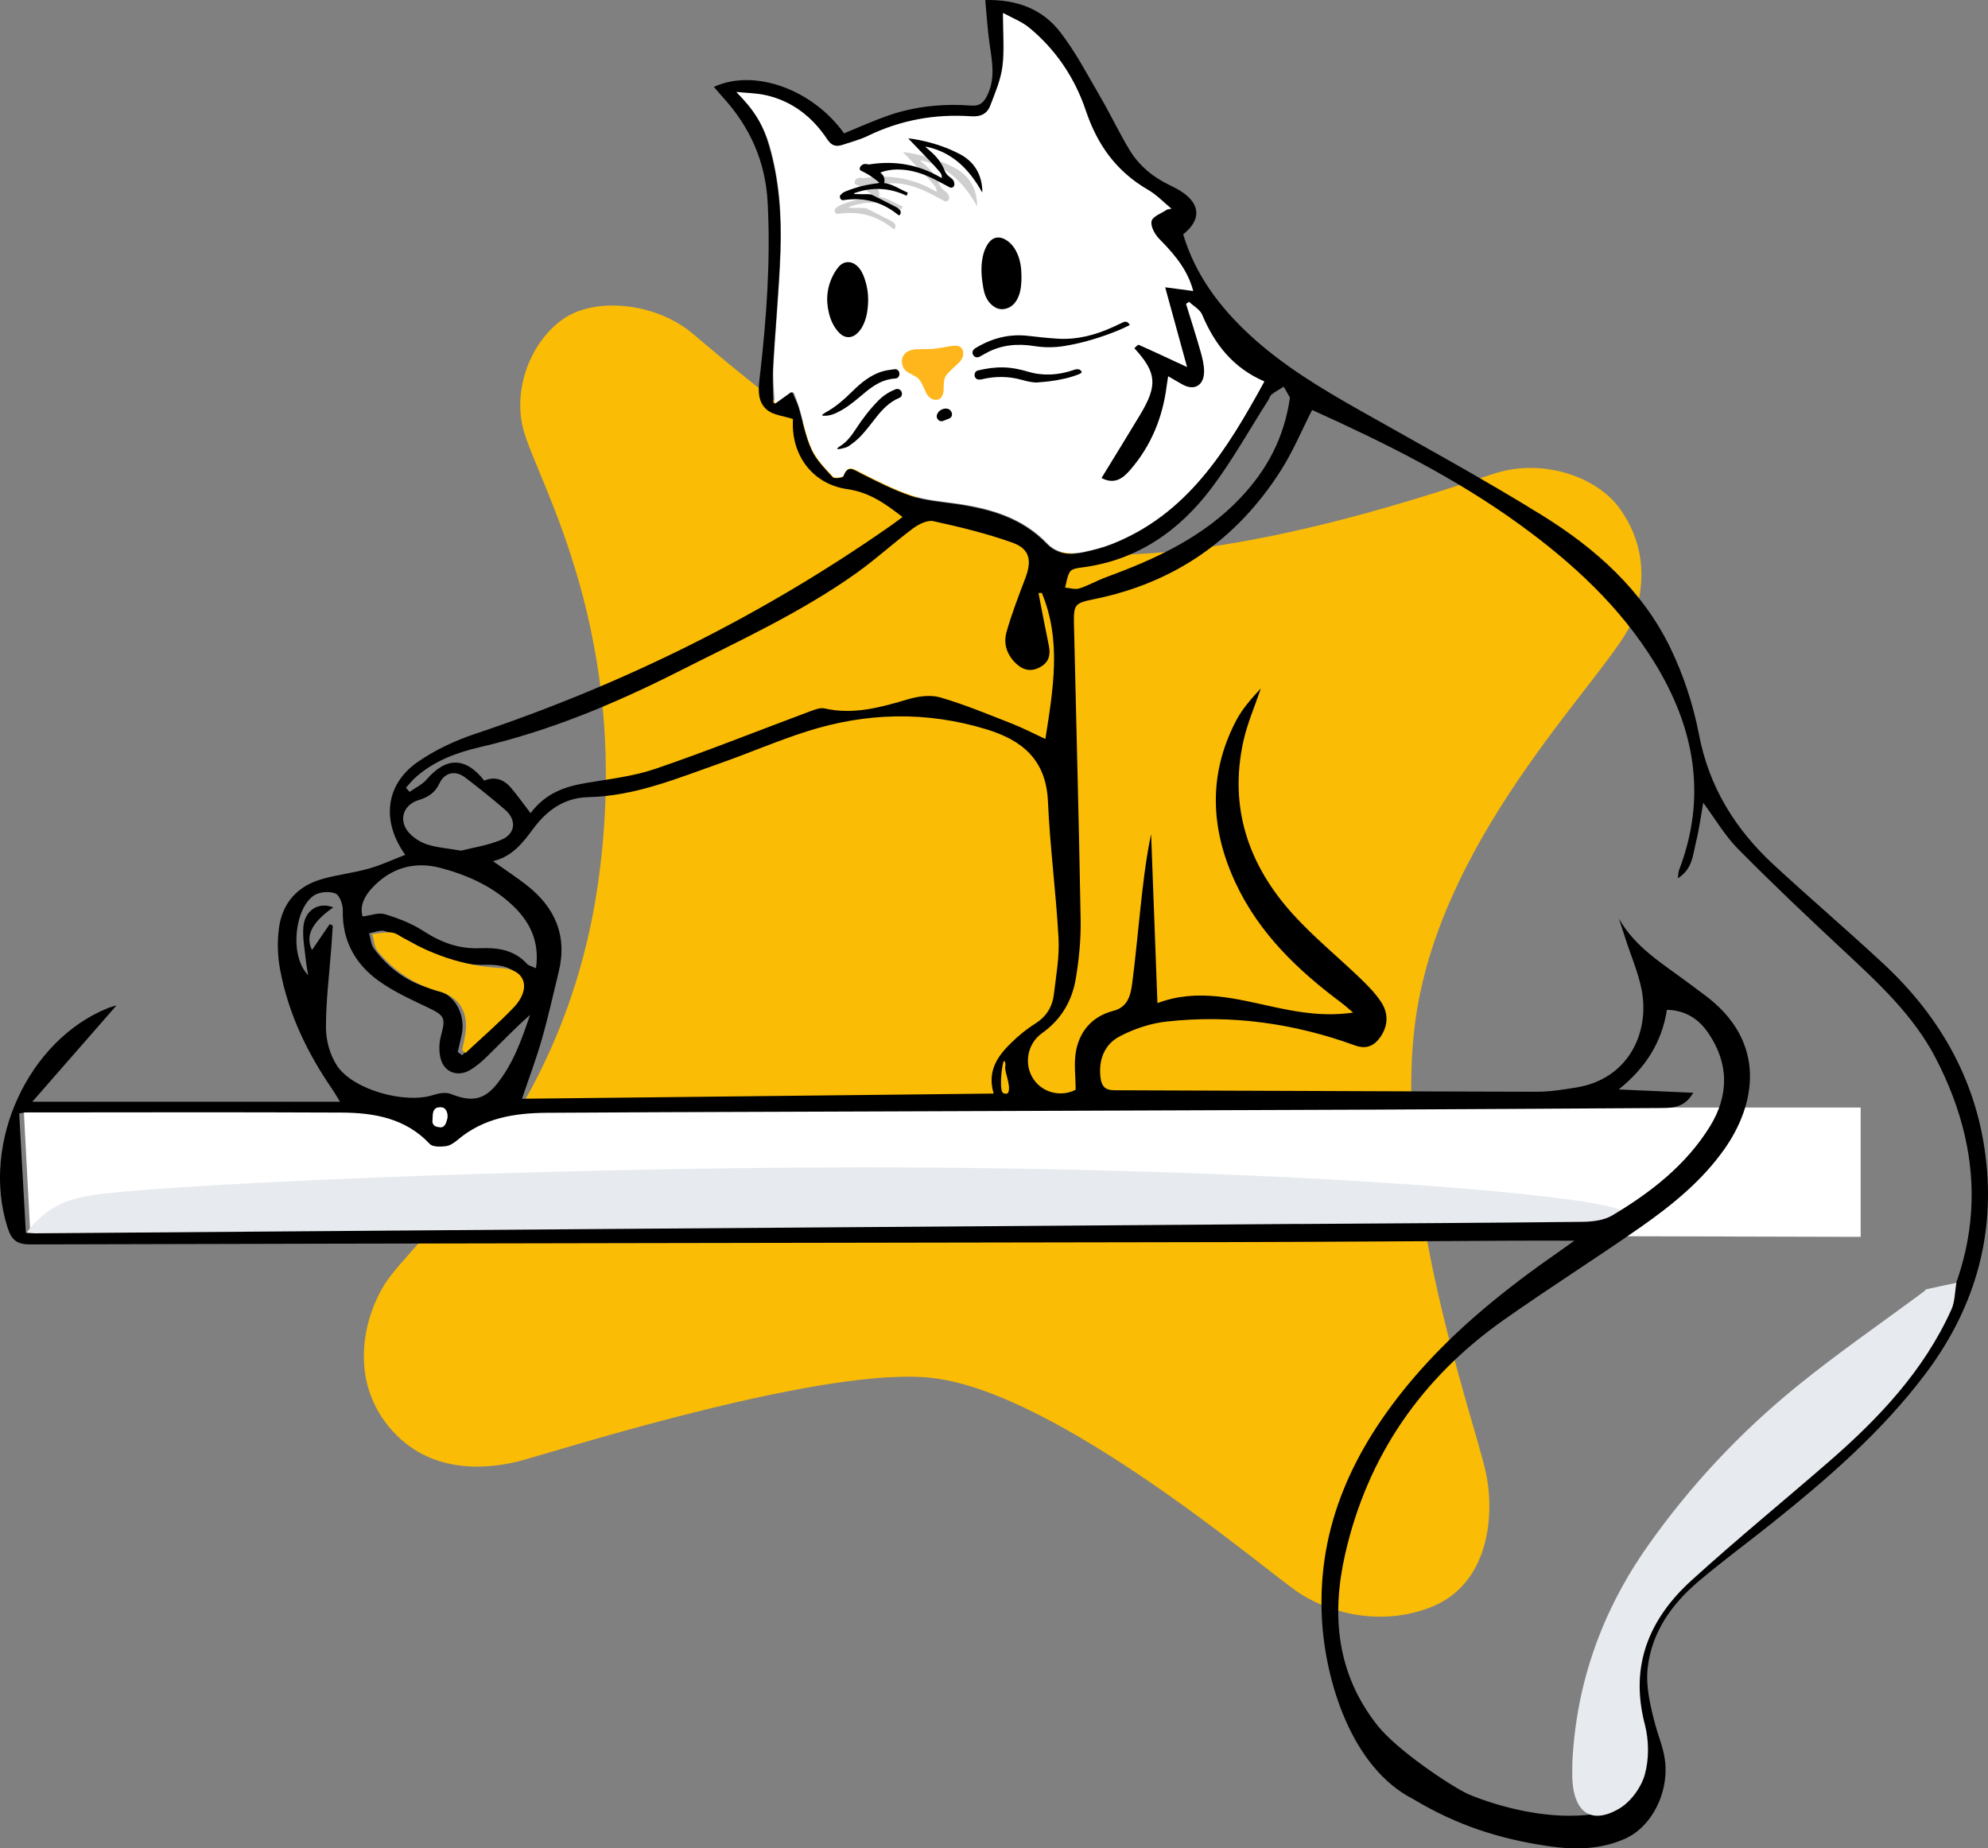<?xml version="1.0" encoding="UTF-8"?>
<svg id="_Слой_2" data-name="Слой 2" xmlns="http://www.w3.org/2000/svg" viewBox="0 0 544.83 506.57">
  <rect x="0" y="0" width="544.83" height="506.57" fill="#808080" stroke="none"/>
  <g id="_Слой_1-2" data-name="Слой 1">
    <g id="cat">
      <path id="_узор" data-name="узор" d="M447.54,169.75c4.13-11.2,2.63-21.76-3.71-30.48-6.1-8.39-20.34-13.59-33.5-9.73-8.47,2.49-77.1,27.84-121.72,21.49-37.62-5.35-94.26-56.09-99.57-60.24-10.22-8-26.17-9.29-34.67-3.38-8.84,6.15-14.05,19.21-10.83,30.67,4.17,14.89,29.83,56.05,20.46,123.29-9.28,66.64-50.74,97.76-58.72,110.83-6.05,9.91-9.53,26.91,2.31,40,11.36,12.56,27.65,10.22,35.82,7.95,11.86-3.29,84.33-26.28,112.74-22.41,34.12,4.37,89.24,51.46,99.37,58.49,6.98,4.84,21.47,10.09,36.43,4.32,16.39-6.32,17.73-25.66,15.25-37.02-3.27-14.98-25.77-76.91-19.26-124.07,7.25-52.48,54.43-95.65,59.6-109.69Z" style="fill: #fbbc05; stroke-width: 0px;"/>
      <polygon id="_палка_заливка" data-name="палка заливка" points="509.93 338.98 8.28 337.71 6.48 303.54 509.93 303.54 509.93 338.98" style="fill: #fff; stroke-width: 0px;"/>
      <path id="_тень_палка" data-name="тень палка" d="M6.48,338.98c4.85-7.21,11.03-10.17,17.39-11.14,13.26-2.93,122.6-7.9,212.81-7.9,110.31,0,198.65,7.12,208.06,11.89-.17,1.24-.35,3.11-.52,4.35-145.86,1.48-291.73,2.85-437.73,2.8Z" style="fill: #e7eaee; stroke-width: 0px;"/>
      <g>
        <path id="_белая_заливка_лица" data-name="белая заливка лица" d="M346.44,104.79c-10.22,18.65-20.99,36.06-41.62,44.23-2.48.98-5.11,1.66-7.73,2.22-3.65.77-7.32.55-10.05-2.3-6.95-7.24-15.87-9.69-25.35-11.01-3.99-.56-8.1-.89-11.87-2.16-4.81-1.62-9.39-3.97-13.94-6.28-1.99-1-3.48-2.25-4.64.88-.16.43-2.48.74-2.91.29-2.15-2.34-4.53-4.72-5.84-7.54-1.66-3.61-2.35-7.68-3.51-11.53-.36-1.19-.83-2.34-1.36-3.78-.1-.27-.43-.38-.66-.21-1.31.94-2.43,1.75-4,2.88-.28.2-.66,0-.68-.34-.17-3.63-.49-6.68-.32-9.71.57-10.51,1.61-21.01,1.98-31.53.34-9.75-.3-19.48-3.03-28.95-1.71-5.94-4.44-9.56-8.76-14.06-.28-.29-.53-2.02-.13-1.99,2.37.2,5.75,1.52,8.04,2.04,7.23,1.65,13.42,4.99,17.45,11.07,1.18,1.78,1.7,3.12,3.47,2.52,2.33-.77,4.75-1.39,6.95-2.46,9-4.35,18.48-6.05,28.39-5.36,2.48.17,4.28-.65,5.1-2.83,1.34-3.51,2.88-7.08,3.35-10.74.55-4.31.17-8.74.13-14.09,0-.32.36-.54.65-.39,2.52,1.35,4.76,2.24,6.55,3.7,7.38,6.04,12.61,13.91,15.57,22.75,3.2,9.55,8.47,16.78,17.13,21.79,2.35,1.35,4.29,3.44,6.41,5.19l-1.18.22c-.05,0-.1.04-.15.06-1.5,1.01-3.89,1.83-4.17,3.1-.32,1.44.97,3.7,2.22,4.95,4.78,4.8,7.63,8.79,9.02,13.53.09.3,2.04,5.7,2.63,7.13,3.36,8,8.38,14.42,16.65,18.1.23.1.33.38.21.6Z" style="fill: #fff; stroke-width: 0px;"/>
        <g id="_лицо" data-name="лицо">
          <path d="M237.93,82.31c-.07,2.57-.39,5.09-1.68,7.37-.38.66-.89,1.29-1.46,1.8-1.45,1.3-3.28,1.23-4.67-.15-1.56-1.55-2.45-3.48-2.96-5.58-.93-3.83-.46-7.5,1.5-10.94.32-.56.7-1.1,1.11-1.6,1.39-1.7,3.49-1.82,5.13-.32,1.08.99,1.65,2.27,2.1,3.61.63,1.88.95,3.82.93,5.81Z" style="stroke-width: 0px;"/>
          <path d="M279.95,75.97c-.02,1.73-.12,3.65-.89,5.45-.71,1.64-1.84,2.87-3.66,3.24-1.65.33-2.97-.38-4.06-1.55-1.12-1.21-1.6-2.72-1.88-4.31-.48-2.74-.71-5.48-.17-8.24.27-1.39.74-2.72,1.57-3.89,1.18-1.66,2.83-2.03,4.6-1.05,1.73.96,2.78,2.48,3.5,4.27.76,1.89.99,3.87.98,6.08Z" style="stroke-width: 0px;"/>
          <path d="M267.73,56.47c-3.48-6.23-8.11-11.01-15.37-12.51-.03.04-.07.09-.1.13.67.59,1.37,1.16,2.02,1.78,1.39,1.33,2.48,2.88,3.19,4.67.29.72.74,1.27,1.35,1.71.59.43,1.15.87,1.28,1.67.07.45.02.84-.34,1.13-.35.28-.71.16-1.07-.02-1.73-.9-3.43-1.87-5.2-2.68-2.9-1.33-5.94-2.17-9.17-2.13-1.51.02-2.98.27-4.5.83.94.75,1.36,1.66,1.07,2.87,2.39.33,4.3,1.74,6.46,2.64-.1.3-.19.55-.29.86-4.73-2.23-9.52-2.47-14.39-.7,0,.08,0,.15,0,.23,1.27.02,2.55.06,3.82.04.45,0,.83.04,1.24.25,2.18,1.13,4.39,2.22,6.57,3.34.3.15.58.38.81.62.33.34.39.77.23,1.21-.16.42-.37.47-.72.18-4.34-3.5-9.27-4.82-14.77-3.99-.38.06-.68.03-.9-.31-.23-.37-.32-.79-.02-1.11.34-.35.75-.69,1.2-.88,2.85-1.18,5.82-1.94,8.89-2.29.16-.02.31-.06.54-.23-.88-.65-1.73-1.34-2.64-1.93-.75-.49-1.57-.9-2.38-1.3-.33-.16-.4-.37-.34-.69.15-.78,1.13-1.34,1.89-1.11.28.08.6.11.88.06,6.84-1.07,13.28.06,19.29,3.54.11.06.22.12.39.21.1-.62-.1-1.14-.43-1.54-.83-1-1.7-1.97-2.59-2.91-1.95-2.06-3.94-4.09-5.9-6.14-.05-.05-.08-.11-.21-.28.53.07.94.1,1.35.17,4.43.74,8.69,2.03,12.68,4.11,3.93,2.06,5.98,5.37,6.23,9.8.01.18,0,.36,0,.54,0,.05-.04.09-.06.14Z" style="opacity: .19; stroke-width: 0px;"/>
          <path d="M269.16,52.7c-3.48-6.23-8.11-11.01-15.37-12.51-.03.04-.07.09-.1.13.67.59,1.37,1.16,2.02,1.78,1.39,1.33,2.48,2.88,3.19,4.67.29.72.74,1.27,1.35,1.71.59.43,1.15.87,1.28,1.67.07.45.02.84-.34,1.13-.35.28-.71.16-1.07-.02-1.73-.9-3.43-1.87-5.2-2.68-2.9-1.33-5.94-2.17-9.17-2.13-1.51.02-2.98.27-4.5.83.94.75,1.36,1.66,1.07,2.87,2.39.33,4.3,1.74,6.46,2.64-.1.3-.19.55-.29.86-4.73-2.23-9.52-2.47-14.39-.7,0,.08,0,.15,0,.23,1.27.02,2.55.06,3.82.04.45,0,.83.04,1.24.25,2.18,1.13,4.39,2.22,6.57,3.34.3.15.58.38.81.62.33.34.39.77.23,1.21-.16.42-.37.47-.72.18-4.34-3.5-9.27-4.82-14.77-3.99-.38.06-.68.03-.9-.31-.23-.37-.32-.79-.02-1.11.34-.35.75-.69,1.2-.88,2.85-1.18,5.82-1.94,8.89-2.29.16-.02.31-.06.54-.23-.88-.65-1.73-1.34-2.64-1.93-.75-.49-1.57-.9-2.38-1.3-.33-.16-.4-.37-.34-.69.15-.78,1.13-1.34,1.89-1.11.28.08.6.11.88.06,6.84-1.07,13.28.06,19.29,3.54.11.06.22.12.39.21.1-.62-.1-1.14-.43-1.54-.83-1-1.7-1.97-2.59-2.91-1.95-2.06-3.94-4.09-5.9-6.14-.05-.05-.08-.11-.21-.28.53.07.94.1,1.35.17,4.43.74,8.69,2.03,12.68,4.11,3.93,2.06,5.98,5.37,6.23,9.8.01.18,0,.36,0,.54,0,.05-.04.09-.06.14Z" style="stroke-width: 0px;"/>
          <path d="M309.64,89.07c-.99.47-1.93.97-2.91,1.37-4.85,2.01-9.85,3.54-15.05,4.39-2.76.45-5.5.45-8.26.01-4.6-.74-9.05-.34-13.21,1.95-.54.3-1.07.6-1.61.9-.76.43-1.5.27-1.89-.39-.39-.65-.17-1.4.56-1.85,4.47-2.74,9.28-4.02,14.54-3.4,2.69.31,5.39.61,8.1.77,5.25.32,10.18-.97,14.92-3.11,1-.45,1.99-.94,3-1.39.75-.33,1.33-.11,1.8.75Z" style="stroke-width: 0px;"/>
          <path d="M284.45,104.83c-1.55.04-3.03-.33-4.49-.74-3.62-1.02-7.25-1-10.89-.14-.32.08-.68.11-1.01.05-.59-.11-.96-.63-.97-1.21,0-.59.34-1.12.92-1.26,2.26-.55,4.54-.88,6.87-.84,2.33.04,4.61.5,6.82,1.16,4.18,1.25,8.28.98,12.37-.39.26-.09.51-.22.77-.24.35-.03.74-.06,1.04.08.26.11.43.45.63.69-.21.17-.4.4-.65.5-2.63,1.07-5.39,1.63-8.19,2-1.07.14-2.16.21-3.24.31Z" style="stroke-width: 0px;"/>
          <path d="M225.3,113.73c.29-.22.56-.48.88-.65,2.91-1.55,5.3-3.75,7.63-6.03,2.23-2.19,4.63-4.12,7.62-5.14,1.18-.4,2.46-.55,3.71-.72.73-.1,1.28.43,1.35,1.11.07.75-.37,1.4-1.14,1.44-3.25.17-5.81,1.79-8.22,3.78-2.02,1.66-3.97,3.43-6.25,4.76-1.36.8-2.76,1.51-4.37,1.65-.37.03-.74,0-1.11,0-.03-.07-.06-.13-.08-.2Z" style="stroke-width: 0px;"/>
          <path d="M229.34,123.02c.29-.27.44-.48.65-.6,2.01-1.15,3.32-2.95,4.56-4.84,1.84-2.81,3.87-5.49,6.25-7.88,1.32-1.32,2.87-2.3,4.6-3,.67-.27,1.35,0,1.65.63.31.65.1,1.43-.57,1.71-2.78,1.14-4.73,3.25-6.53,5.55-1.28,1.63-2.53,3.3-3.94,4.81-1.02,1.1-2.23,2.07-3.48,2.9-.7.47-1.65.55-2.5.78-.15.04-.34-.03-.68-.07Z" style="stroke-width: 0px;"/>
          <path d="M260.91,113.62c-.02.54-.33.92-.87,1.13-.55.22-1.1.44-1.66.64-.83.3-1.78-.54-1.65-1.45.2-1.42,2.01-2.4,3.31-1.78.51.24.88.83.87,1.46Z" style="stroke-width: 0px;"/>
        </g>
        <path id="_фигура" data-name="фигура" d="M544.4,318.97c-2.19-21.91-12.3-40.04-28.3-54.91-9.85-9.15-20.07-17.89-29.95-27.01-10.54-9.73-17.76-21.28-20.53-35.74-1.56-8.14-4.24-16.31-7.86-23.77-7.65-15.79-20.46-27.22-35.08-36.28-16.45-10.2-33.48-19.44-50.33-28.98-10.55-5.97-20.9-12.22-29.85-20.49-8.34-7.71-14.96-16.57-18.24-27.57,4.97-3.96,4.77-8.23-.4-11.67-1.02-.68-2.13-1.24-3.23-1.77-4.57-2.17-8.39-5.3-11.01-9.59-2.9-4.77-5.27-9.86-8.09-14.68-3.48-5.98-6.71-12.19-10.91-17.64C285.82,2.6,278.89-.2,270.02.01c.38,4.05.61,7.9,1.14,11.7.69,5,1.81,9.94-.78,14.79-.96,1.8-2.04,2.59-4.19,2.43-7.78-.57-15.47.19-22.86,2.77-4.07,1.42-8.01,3.22-12.01,4.85-8.56-12.03-24.61-17.87-35.67-12.73.84.97,1.6,1.89,2.4,2.77,7.51,8.22,11.75,17.66,12.34,29,.82,15.75-.3,31.35-2.08,46.95-.4,3.49-1.05,7.3,1.89,9.78,1.76,1.48,4.59,1.68,7.13,2.52-.65,9.55,5.1,17.83,14.95,19.23,6.07.87,10.41,4.03,15.07,7.63-1.24.91-2.3,1.71-3.39,2.48-35.12,24.55-73.1,43.35-113.72,56.94-5.55,1.86-11.08,4.44-15.86,7.78-8.71,6.1-9.94,16.16-3.31,25.38-3.45,1.33-6.63,2.83-9.97,3.77-4.19,1.18-8.58,1.67-12.77,2.85-6.79,1.91-10.99,6.55-11.89,13.53-.48,3.72-.37,7.67.33,11.35,2.24,11.95,7.39,22.72,14.26,32.69.59.86,1.1,1.77,2.15,3.48H8.86c7.52-8.61,14.98-17.14,23.08-26.41-1.4.43-1.81.53-2.2.68-22.04,8.76-35.02,37.12-27.69,60.15,1.07,3.35,2.42,4.69,6.22,4.68,109.2-.3,218.4-.43,327.6-.63,26.23-.05,52.47-.26,78.7-.39,5.32-.03,10.64,0,16.9,0-1.79,1.28-2.83,2.04-3.89,2.77-14.86,10.33-28.96,21.56-40.69,35.46-15.81,18.75-25.85,39.79-24.63,64.97.83,17.25,8.06,41.24,25.1,49.87,12.1,7.26,23.64,10.87,36.68,12.82,7.29,1.09,14.54,1.08,21.41-2.03,5.41-2.46,9.33-8.21,10.58-14.49,1.46-7.34-1.06-11.67-2.41-16.79-1.33-5.04-2.62-10.37-2.06-15.46,1.08-9.79,6.59-17.54,13.97-23.78,6.49-5.5,13.38-10.54,20.02-15.86,15.34-12.27,30.14-25.09,42.07-40.9,12.91-17.11,18.92-36.3,16.79-57.63ZM348.45,108.15c1.06-.81,2.24-1.46,3.37-2.18.67,1.18,1.34,2.36,1.7,3-1.59,11.13-6.36,19.83-13.44,27.35-10.19,10.83-23.24,16.85-36.89,21.85-2.51.92-4.85,2.29-7.39,3.1-1.16.37-2.59-.13-3.9-.23.41-1.48.55-3.14,1.35-4.37.47-.73,1.97-.99,3.04-1.12,15.17-1.88,26.78-9.92,35.7-21.74,5.77-7.65,10.46-16.11,15.63-24.21.3-.47.42-1.13.83-1.44ZM235.79,129.65c-1.99-1-3.48-2.26-4.64.88-.16.43-2.48.74-2.9.29-2.15-2.35-4.53-4.72-5.84-7.55-1.67-3.61-2.36-7.67-3.51-11.53-.36-1.2-1.04-2.47-1.62-3.95-.1-.25-.41-.35-.63-.19-1.32.95-2.45,1.76-4.02,2.89-.28.2-.67,0-.69-.34-.14-3.61-.24-6.54-.08-9.57.57-10.51,1.61-21.01,1.98-31.52.34-9.75-.3-19.48-3.03-28.95-1.81-6.29-4.18-10.01-9.05-14.91,2.74.28,5.53.29,8.2.9,7.23,1.65,12.71,5.98,16.75,12.07,1.18,1.78,2.4,2.12,4.17,1.53,2.33-.78,4.75-1.39,6.95-2.46,9-4.36,18.48-6.06,28.39-5.37,2.48.17,4.27-.65,5.1-2.83,1.34-3.51,2.89-7.08,3.35-10.74.58-4.51.14-9.15.14-14.82,2.79,1.54,5.26,2.47,7.19,4.05,7.38,6.04,12.61,13.92,15.57,22.74,3.21,9.55,8.46,16.78,17.13,21.79,2.36,1.36,4.29,3.45,6.42,5.2-.42.08-.85.15-1.27.23-1.5,1.03-3.96,1.85-4.25,3.15-.32,1.45.97,3.7,2.22,4.95,5,5.01,7.88,9.15,9.2,14.17-2.52-.33-5.02-.66-7.69-1.02,2.01,7.33,3.93,14.3,6,21.86-5.07-2.35-9.14-4.27-13.26-6.09-.22-.1-.78.59-1.19.92,6.14,6.69,6.44,10.15,1.59,18.23-3.44,5.74-6.97,11.42-10.59,17.35,3.67,1.91,5.95-.02,7.85-2.2,5.74-6.61,8.92-14.4,10.01-23.06.09-.74.22-1.48.4-2.64,1.45.84,2.6,1.5,3.75,2.17,3.4,1.98,6.12.39,6.1-3.54,0-1.82-.48-3.67-.98-5.44-1.24-4.36-2.63-8.69-3.97-13.03.28-.18.56-.37.84-.55,1.23,1.17,2.99,2.11,3.59,3.53,3.41,8.14,8.54,14.64,17.07,18.29-10.3,18.8-21.06,36.41-41.85,44.64-2.48.98-5.11,1.66-7.73,2.21-3.65.77-7.32.55-10.05-2.29-6.94-7.24-15.86-9.68-25.34-11.01-3.99-.56-8.1-.89-11.87-2.16-4.81-1.63-9.39-3.98-13.94-6.27ZM272.34,299.71c-43.16.48-86.04.95-129.28,1.42,1.9-5.64,3.87-10.83,5.39-16.15,1.76-6.12,3.13-12.36,4.65-18.55,2.46-9.99-1-17.82-8.89-23.94-2.81-2.18-5.81-4.14-9.11-6.48,5.3-1.23,8.18-5.03,11.01-8.85,3.79-5.11,8.53-8.54,15.14-8.69,12.81-.28,24.44-5.19,36.25-9.34,7.92-2.78,15.64-6.14,23.63-8.68,16.31-5.19,32.75-5.6,49.25-.56,9.93,3.03,16.33,8.46,16.82,19.77.55,12.51,2.22,24.98,2.9,37.49.27,5.09-.67,10.26-1.28,15.38-.4,3.35-2,6.04-5.02,7.94-2.35,1.48-4.56,3.28-6.56,5.22-3.82,3.7-6.79,7.84-4.91,14.02ZM275.49,292.47c-.18,1.34,1.65,5.11.82,6.98-.22.49-1.35.35-1.62-.12-.86-1.54,0-8.48.48-8.53.41-.04.44,1.19.32,1.67ZM114,212.95c5.02-4.42,11.13-6.7,17.48-8.17,19.22-4.45,37.22-12.01,54.74-20.88,16.57-8.38,33.51-16.13,48.7-26.99,5.27-3.77,10.07-8.2,15.27-12.07,1.55-1.16,3.93-2.37,5.6-2.01,7.28,1.59,14.57,3.37,21.58,5.85,4.84,1.72,5.49,4.85,3.64,9.76-1.86,4.9-3.77,9.81-5.18,14.85-.92,3.29.23,6.44,2.89,8.8,1.99,1.77,4.2,1.99,6.5.66,2.26-1.31,2.74-3.32,2.23-5.78-1-4.8-1.9-9.62-2.84-14.43.3-.01.61-.03.91-.04,5.43,13.04,3.12,26.28.98,40.03-3.26-1.51-6.2-3.04-9.26-4.24-6.45-2.53-12.87-5.2-19.5-7.14-2.66-.78-6-.35-8.75.46-7.55,2.23-14.99,4.36-23.01,2.55-1.36-.31-3.06.47-4.51,1-13.94,5.19-27.75,10.73-41.82,15.54-6.06,2.07-12.61,2.8-18.98,3.88-5.8.98-11.1,2.72-15.26,8.28-1.89-2.47-3.52-4.76-5.32-6.9-1.97-2.34-4.46-3.27-7.38-2.01-5.11-6.54-10.43-6.54-15.78-.33-1.23,1.43-3.11,2.29-4.69,3.41-.33-.38-.65-.77-.98-1.15.91-.98,1.74-2.05,2.74-2.93ZM114.67,219.3c2.59-.8,4.54-1.96,5.76-4.59,1.4-3.02,4.37-3.66,6.99-1.67,3.75,2.84,7.42,5.8,10.99,8.87,3.22,2.76,2.92,6.6-1,8.24-3.74,1.57-7.89,2.17-11.04,2.99-3.77-.65-6.61-.85-9.25-1.69-1.83-.58-3.7-1.76-4.99-3.18-3.01-3.3-1.73-7.65,2.54-8.97ZM101.97,243.38c5.07-5.5,11.57-7.39,18.65-5.54,7.16,1.87,13.99,4.88,19.54,9.99,4.91,4.52,7.8,10.01,6.73,17.54-1.13-.54-1.99-.69-2.46-1.21-3.52-3.88-8.12-4.49-12.92-4.29-5.72.24-10.64-1.57-15.42-4.68-3.2-2.08-6.92-3.52-10.6-4.64-1.73-.53-3.89.35-6.12.63-.85-2.97.56-5.6,2.6-7.81ZM118.84,271.04c-6.74-1.46-12.2-5.5-16.36-11.05-.83-1.11-.9-2.8-1.32-4.22,1.46-.23,3.08-.98,4.34-.58,2.95.94,5.88,2.16,8.52,3.77,5.89,3.6,12.1,5.68,19.06,5.46,1.66-.05,3.39.06,4.99.48,5.12,1.32,6.86,6.02,3.31,9.87-4.65,5.04-9.79,9.63-14.73,14.42-.4-.29-.8-.57-1.2-.86.34-1.48.66-2.96,1.02-4.44,1.25-5.15-1.25-11.47-7.63-12.85ZM92.35,292.03c-1.92-2.88-3.01-6.86-3.02-10.35-.02-7.37.93-14.74,1.48-22.1.15-1.97.26-3.94.39-5.91-.28-.13-.56-.26-.84-.4-1.64,2.4-3.28,4.81-4.85,7.1-1.89-3.84-.11-7.56,5.83-11.69-3.97-1.58-7.81.72-8.2,5.36-.25,2.96.37,5.99.66,8.99.13,1.32.4,2.63.65,4.22-5.23-5.3-3.67-18.5,1.7-21.9,1.5-.95,4.19-1.13,5.81-.45,1.15.49,2.03,3.05,1.99,4.66-.19,8.25,3.41,14.63,9.8,19.24,4.12,2.97,8.88,5.12,13.5,7.32,4.65,2.21,4.94,2.84,3.59,7.79-.55,2.03-.59,4.49,0,6.49,1.05,3.52,4.64,4.77,7.85,2.94,1.82-1.04,3.45-2.48,4.96-3.96,3.83-3.76,7.54-7.63,11.62-11.24-2.29,6.78-4.66,13.5-9.2,19.08-3.57,4.39-7.04,4.78-12.5,2.6-1.36-.54-3.3-.22-4.79.27-7.67,2.53-21.97-1.34-26.44-8.04ZM122.58,306.62c-.24.9-.63,2.67-2.23,2.3-2.1-.2-1.87-1.59-1.8-2.28.09-.94-.27-3.26,2.29-3.26,1.94.28,1.93,2.56,1.75,3.25ZM355.75,335.44c-61.88.44-123.75.89-185.63,1.35-53.47.4-106.94.82-160.41,1.22-.76,0-1.52-.09-2.62-.16-.62-11.1-1.22-21.81-1.83-32.68.71-.12,1.24-.29,1.77-.29,28.81-.01,57.63-.1,86.44.04,8.98.04,17.64,1.49,24.31,8.59.8.85,2.9.8,4.34.63,1.13-.13,2.32-.9,3.23-1.68,7.11-6.07,15.65-7.42,24.54-7.48,21.75-.15,43.5-.2,65.25-.28,53.92-.2,107.85-.37,161.77-.59,26.12-.11,52.24-.29,78.35-.44,3.24-.02,6.44-.12,8.79-4.18-6.95-.31-13.24-.59-20.42-.91,7.33-5.89,11.8-12.87,13.21-21.82,5.03.11,8.67,2.47,11.3,6.31,5.74,8.37,5.72,17.14.51,25.6-6.56,10.64-16.24,18.14-26.8,24.44-2.26,1.34-5.36,1.71-8.09,1.75-26.01.3-52.01.42-78.02.6ZM525.04,372.93c-8.77,12.78-20.28,22.97-31.96,32.97-11.06,9.47-22.33,18.73-32.86,28.77-9.97,9.5-14.68,21.22-11.3,35.35,1.55,6.46,1.68,15.28-.79,19.4-2.63,3.97-7.13,7.14-11.24,7.75-12.07,1.79-25.86-1.84-34.48-5.44-4.99-2.34-19.57-12.08-24.98-18.94-11.1-14.1-12.59-30.1-8.78-46.86,6.14-26.94,20.93-48.27,43.42-64.15,12.35-8.72,25.16-16.79,37.55-25.46,8.64-6.05,16.86-12.71,23.01-21.45,8.53-12.13,11.87-29.41-5.6-42.28-1.62-1.2-3.23-2.41-4.85-3.61-6.79-5.04-14.16-9.48-18.52-17.27.62,1.89,1.24,3.78,1.85,5.67,1.51,4.68,3.52,9.27,4.43,14.06,2.18,11.61-3.67,24.26-17.87,26.59-3.64.6-7.34,1.19-11.01,1.18-38.57-.08-77.13-.31-115.7-.41-2.51,0-3.44-1.16-3.73-3.29-.66-4.92.99-9.26,5.25-11.49,3.95-2.07,8.51-3.58,12.94-4.06,17.65-1.93,34.86.49,51.54,6.56,3.05,1.11,5.27.13,6.97-2.34,2.11-3.07,2.21-6.45.23-9.49-1.56-2.4-3.64-4.52-5.72-6.52-6.13-5.9-12.78-11.31-18.48-17.59-12.21-13.47-17.61-29.26-13.6-47.44,1.09-4.94,3.17-9.66,4.79-14.48-2.56,2.76-5.12,5.64-6.84,8.95-7.63,14.69-6.99,29.56-.12,44.31,6.43,13.8,17.05,23.99,29.05,32.92.98.73,1.88,1.57,3.19,2.68-7.71,1.11-14.53,0-21.35-1.46-10.6-2.28-21.19-5.31-32.27-1.14-.59-15.67-1.17-31.01-1.74-46.35-1.51,7.21-2.29,14.42-3.06,21.62-.7,6.46-1.28,12.94-2.13,19.38-.43,3.25-1.21,6.45-5.15,7.47-5.65,1.47-9.13,5.36-10.22,10.89-.66,3.35-.12,6.94-.12,10.74-3.95,2.03-9,.92-11.58-2.95-2.65-3.98-1.74-9.65,2.38-12.57,5.29-3.74,8.25-8.9,9.26-15.04.87-5.28,1.4-10.69,1.31-16.03-.47-27.01-1.21-54.01-1.83-81.02-.12-5.44.25-5.78,5.47-6.84,22.14-4.48,39.25-16.4,51.31-35.4,3.26-5.14,5.63-10.85,8.49-16.46,19.62,8.86,39.07,18.49,56.75,31.3,14.54,10.53,27.62,22.54,37.11,37.98,10.99,17.87,14.42,36.71,6.7,56.83-.2.53-.18,1.16-.33,2.25,4.06-2.56,4.13-6.51,4.98-9.96.87-3.51,1.33-7.13,1.98-10.75,3.22,4.33,5.89,8.96,9.53,12.65,9.44,9.55,19.2,18.79,29.03,27.95,9.46,8.81,19,17.63,25.05,29.21,14.99,28.68,12.92,56.5-5.35,83.1Z" style="stroke-width: 0px;"/>
      </g>
      <path id="_пена" data-name="пена" d="M140.74,276.16c-4.17,4.34-8.75,8.29-13.15,12.41l-.93-.75c.31-1.59.7-3.17.92-4.77.79-5.66-1.74-9.84-7.2-11.31-6.83-1.84-12.34-5.65-16.8-10.96-1-1.19-1.08-3.17-1.58-4.79,1.53-.17,3.06-.44,4.59-.48.8-.01,1.71.21,2.38.63,8.75,5.36,17.95,8.64,28.45,9.19,6.8.35,8.17,5.79,3.32,10.83Z" style="fill: #fbbc05; stroke-width: 0px;"/>
      <path id="_нос" data-name="нос" d="M255.51,95.63c1.68-.12,4.14-.67,5.49-.83,1.01-.12,2.21-.15,2.74.95.71,1.49-.18,2.9-.88,3.6-.92.92-2.89,2.52-3.65,3.68-.54.83-.58,2.17-.58,3.25,0,.72-.06,2.91-1.66,3.25s-2.69-.99-3.05-1.67c-.61-1.16-1.28-3.1-2.14-4.02-.68-.72-2.57-1.48-3.37-2.07s-1.34-1.93-1.23-3.02c.21-1.97,1.78-2.62,2.74-2.85,1.43-.35,3.8-.14,5.59-.27Z" style="fill: #ffb61d; stroke-width: 0px;"/>
      <path id="_тень_хвост" data-name="тень хвост" d="M430.93,482.77c1.1-21.73,8.2-41.41,20.68-59.12,11.55-16.39,25.19-30.97,40.72-43.61,11.25-9.15,23.23-17.4,34.89-26.05.26-.2.46-.59.74-.65,2.73-.62,5.47-1.18,8.21-1.76-.43,2.45-.38,5.12-1.37,7.32-7.55,16.75-19.84,29.76-33.49,41.62-12.55,10.9-25.43,21.43-37.73,32.6-11.62,10.56-16.99,23.4-12.8,39.47,1.13,4.34,1.19,9.47,0,13.75-1,3.58-3.91,7.54-7.1,9.39-7.38,4.28-12.09,1.16-12.73-7.47-.13-1.82-.02-3.66-.02-5.49Z" style="fill: #e7eaee; stroke-width: 0px;"/>
    </g>
  </g>
</svg>